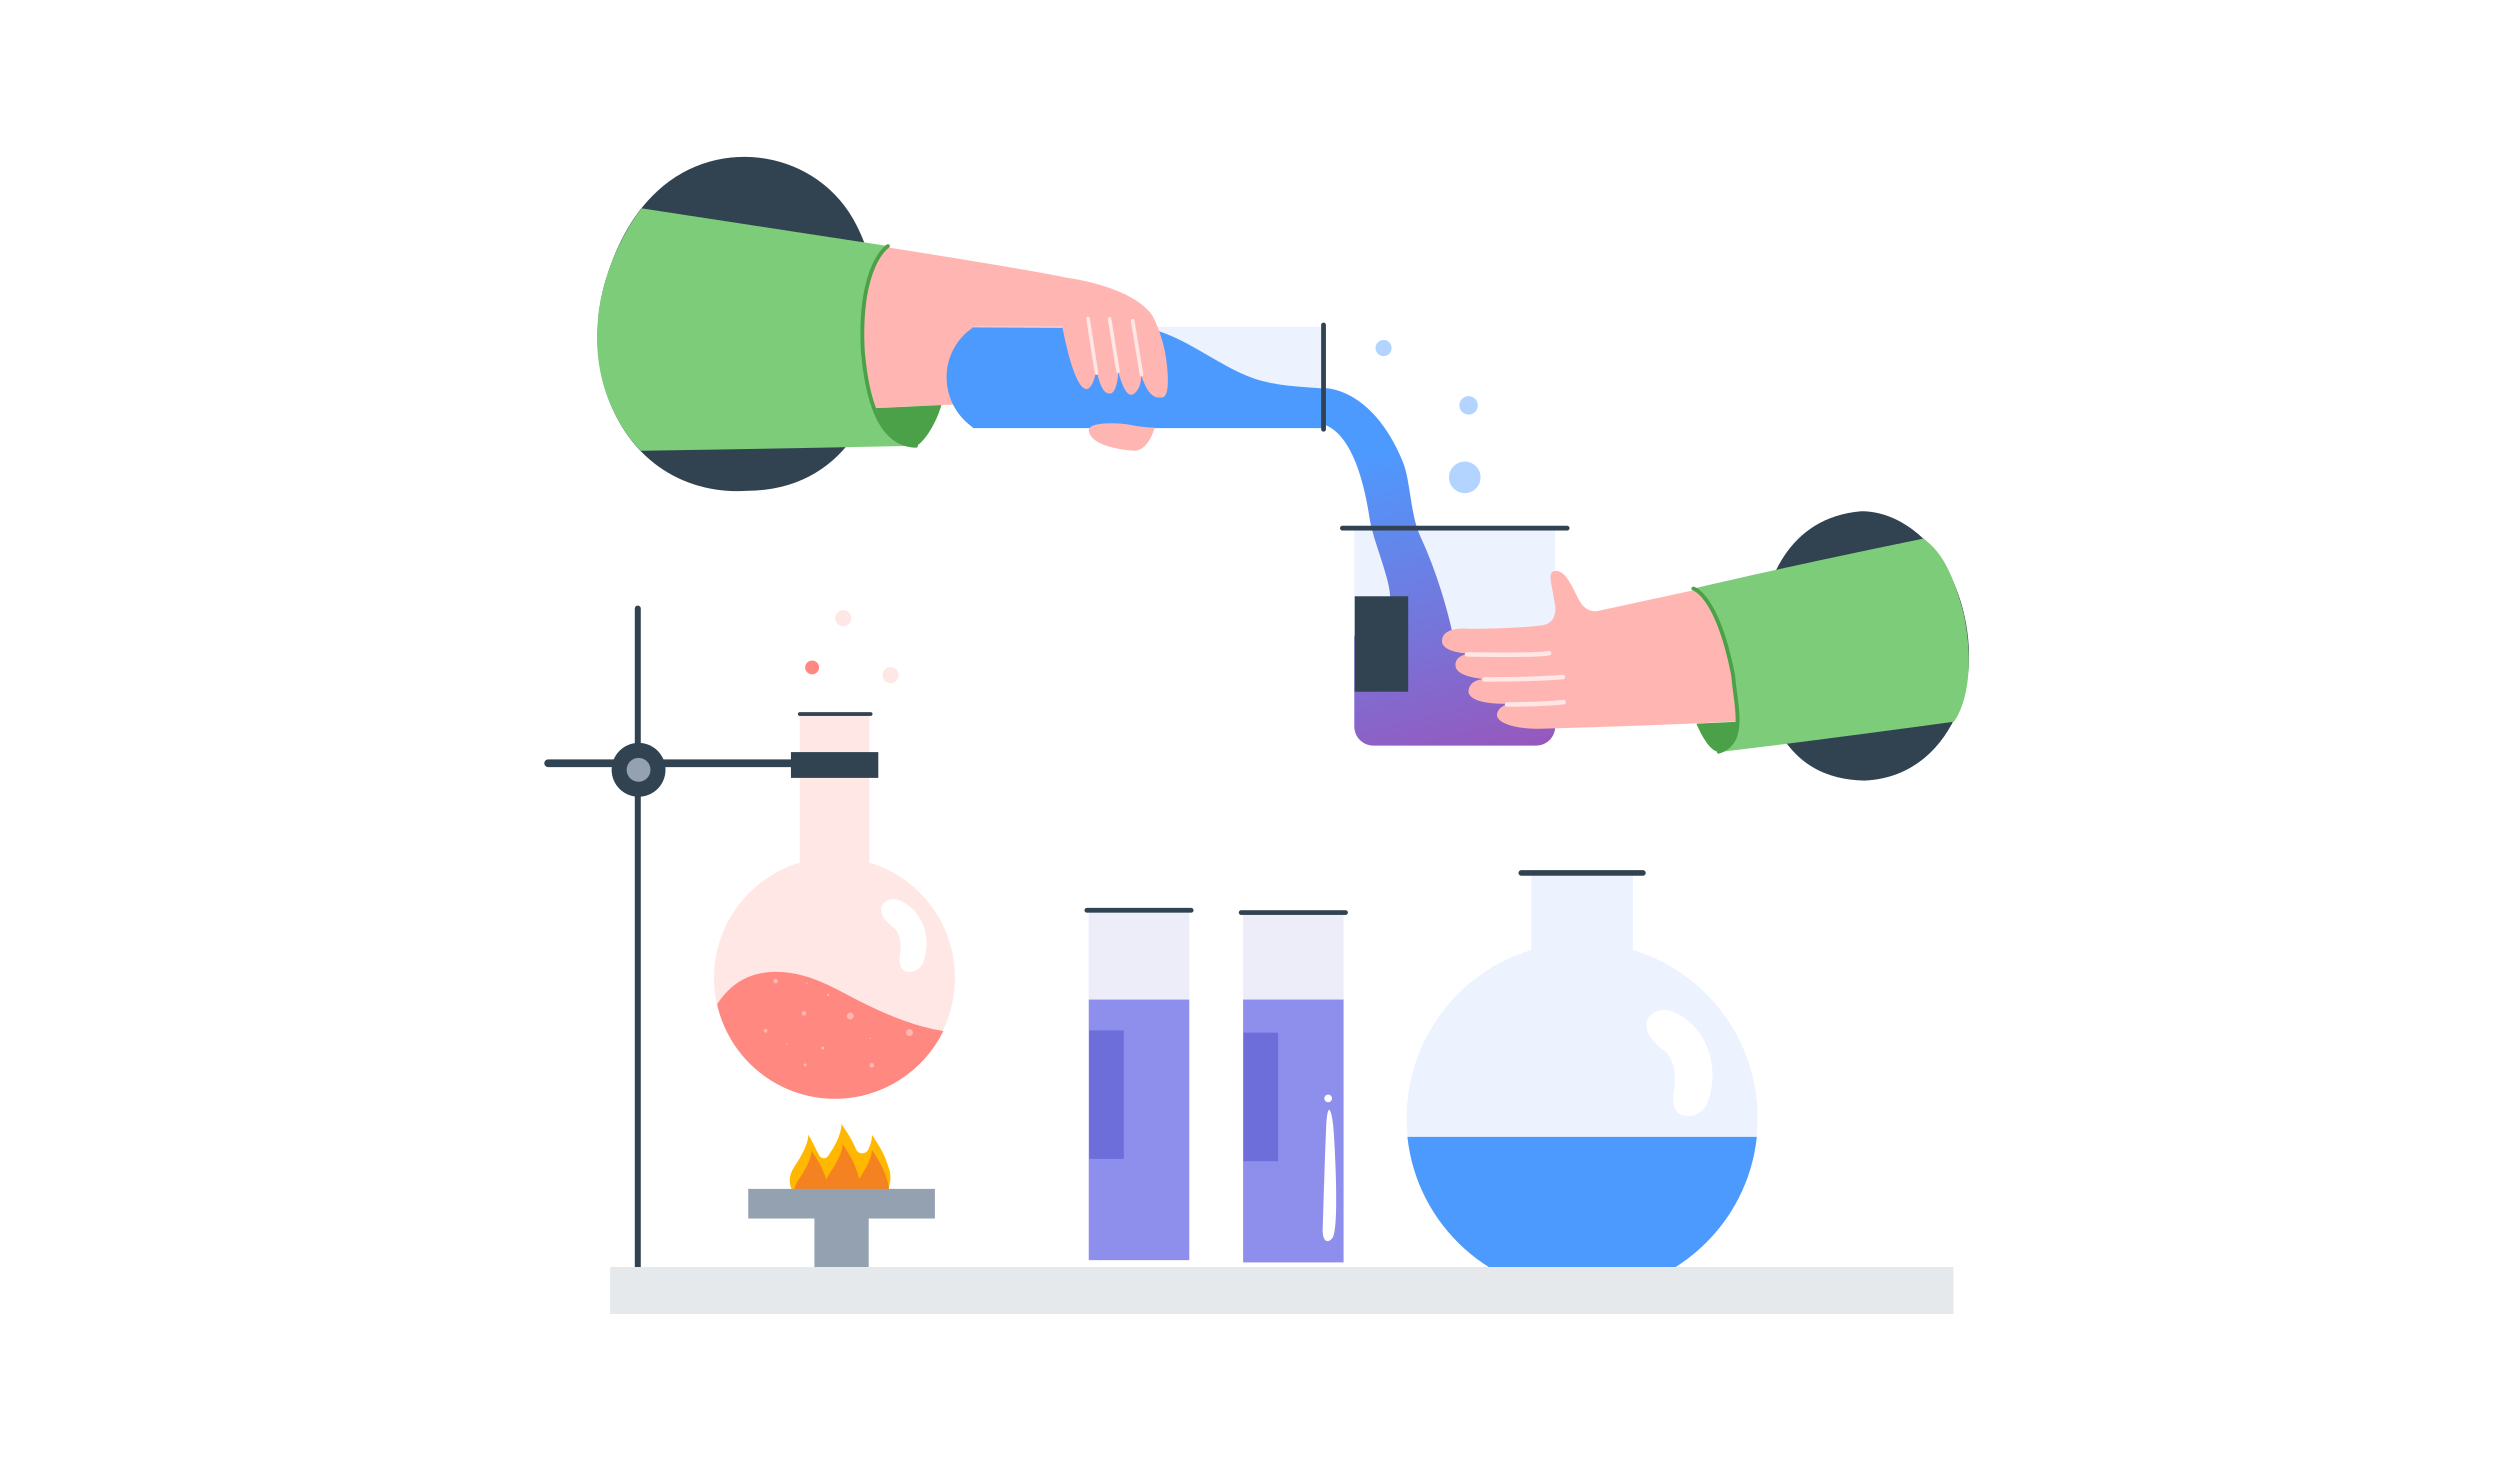 <svg width="271" height="160" viewBox="0 0 271 160" fill="none" xmlns="http://www.w3.org/2000/svg">
<rect width="271" height="160" fill="white"/>
<g clip-path="url(#clip0_10070_43955)">
<path d="M95.292 129.835C94.917 129.96 94.541 129.96 94.166 129.835C93.749 129.71 93.248 129.501 92.873 129.001C92.664 129.251 92.414 129.46 92.08 129.585C91.663 129.752 91.246 129.752 90.829 129.627C90.412 129.501 89.87 129.293 89.452 128.792C89.244 129.335 88.868 129.71 88.409 129.919C88.034 130.044 87.659 130.044 87.283 129.96C86.657 129.793 85.698 129.335 85.615 128.125C85.573 127.541 85.781 126.957 86.115 126.456C86.657 125.664 87.659 124.037 87.617 122.994C88.118 123.787 88.368 124.496 88.827 125.288C89.035 125.622 89.536 125.664 89.744 125.33C90.37 124.454 91.246 122.994 91.204 121.826C91.83 122.786 92.331 123.453 92.789 124.579C93.04 125.163 93.832 125.163 94.124 124.621C94.374 124.079 94.541 123.495 94.541 123.036C95.292 124.246 95.876 124.955 96.46 126.999C96.71 128.334 96.21 129.46 95.292 129.835Z" fill="#FFB700"/>
<path d="M65.634 30.513C66.551 27.385 68.136 23.589 71.265 20.71C77.939 14.495 88.826 16.331 92.873 24.465C94.291 27.259 95.25 30.93 95.459 35.811C96.001 44.195 91.371 53.164 80.984 53.205C74.852 53.623 68.095 50.494 65.55 41.943C64.466 38.188 64.549 34.226 65.634 30.513Z" fill="#314351"/>
<path d="M191.65 76.608C190.732 73.896 190.44 70.976 190.774 68.098C191.316 63.343 193.652 56.084 201.787 55.417C206.959 55.417 212.465 60.673 213.341 69.183C213.633 71.852 213.299 74.564 212.257 77.066C210.63 80.946 207.418 84.366 202.12 84.617C198.199 84.533 193.861 83.073 191.65 76.608Z" fill="#314351"/>
<path d="M69.137 65.969V139.468" stroke="#314351" stroke-width="0.649" stroke-miterlimit="10" stroke-linecap="round" stroke-linejoin="round"/>
<path d="M59.418 82.739H92.956" stroke="#314351" stroke-width="0.834" stroke-miterlimit="10" stroke-linecap="round" stroke-linejoin="round"/>
<path d="M69.221 86.368C70.833 86.368 72.141 85.061 72.141 83.448C72.141 81.836 70.833 80.528 69.221 80.528C67.608 80.528 66.301 81.836 66.301 83.448C66.301 85.061 67.608 86.368 69.221 86.368Z" fill="#314351"/>
<path d="M94.165 131.004H88.283V140.723H94.165V131.004Z" fill="#93A1B0"/>
<path d="M69.221 84.743C69.935 84.743 70.514 84.163 70.514 83.449C70.514 82.735 69.935 82.156 69.221 82.156C68.507 82.156 67.928 82.735 67.928 83.449C67.928 84.163 68.507 84.743 69.221 84.743Z" fill="#93A1B0"/>
<path d="M166.497 80.82H148.894C147.726 80.82 146.809 79.903 146.809 78.734V57.252H168.583V78.734C168.583 79.903 167.624 80.82 166.497 80.82Z" fill="#ECF3FF"/>
<path d="M168.582 69.016V78.735C168.582 79.903 167.665 80.821 166.497 80.821H148.893C147.725 80.821 146.808 79.903 146.808 78.735V68.974H150.187C150.52 67.931 150.812 66.513 150.687 64.636C150.604 62.467 148.81 58.546 148.476 56.252C147.725 51.329 146.265 46.908 143.429 45.99C143.053 45.781 143.512 42.069 143.512 42.069C143.512 42.069 148.643 41.86 152.022 49.953C152.94 52.122 152.814 55.584 153.941 58.087C155.818 62.133 156.944 66.263 157.528 68.974H168.582V69.016Z" fill="url(#paint0_linear_10070_43955)"/>
<path d="M145.516 57.252H169.876" stroke="#314351" stroke-width="0.519" stroke-miterlimit="10" stroke-linecap="round" stroke-linejoin="round"/>
<path d="M88.95 44.487L125.7 42.86C127.16 42.276 126.451 37.562 125.033 34.434C123.072 31.014 115.564 30.096 115.564 30.096C111.351 29.136 87.365 25.424 87.365 25.424C87.365 25.424 85.697 40.024 88.95 44.487Z" fill="#FFB6B2"/>
<path d="M177.008 102.968V94.542H165.996V102.968C158.154 105.346 152.48 112.604 152.48 121.197C152.48 131.709 160.99 140.218 171.502 140.218C182.014 140.218 190.523 131.709 190.523 121.197C190.523 112.604 184.85 105.346 177.008 102.968Z" fill="#ECF3FF"/>
<path d="M152.564 123.24C153.566 132.793 161.658 140.259 171.502 140.259C181.347 140.259 189.439 132.793 190.44 123.24H152.564Z" fill="#4D9AFF"/>
<path d="M164.91 94.626H178.092" stroke="#314351" stroke-width="0.607" stroke-miterlimit="10" stroke-linecap="round" stroke-linejoin="round"/>
<path d="M180.512 113.981C180.512 113.981 178.092 112.354 178.509 110.727C178.634 110.31 178.926 109.976 179.302 109.768C180.261 109.225 181.346 109.434 182.806 110.518C184.224 111.603 185.142 113.188 185.475 114.94C185.726 116.317 185.726 117.651 185.142 119.445C184.891 120.238 183.765 121.281 182.472 120.905C182.472 120.905 181.012 120.863 181.471 117.943C181.805 115.649 181.012 114.398 180.512 113.981Z" fill="white"/>
<path d="M143.463 46.303V35.416L105.545 35.416V46.303L143.463 46.303Z" fill="#ECF3FF"/>
<path d="M143.428 42.109C140.884 41.901 138.339 41.859 135.92 41.025C131.874 39.606 128.537 36.436 124.324 35.56L105.511 35.477C101.756 37.979 101.631 43.402 105.219 46.155L105.511 46.406H143.512V42.193C143.512 42.109 143.47 42.109 143.428 42.109Z" fill="#4D9AFF"/>
<path d="M152.648 64.636H146.85V74.981H152.648V64.636Z" fill="#314351"/>
<path d="M128.913 98.675H118.025V136.593H128.913V98.675Z" fill="#ECF3FF"/>
<path d="M128.913 98.675H118.025V136.593H128.913V98.675Z" fill="#EDECF9"/>
<path d="M128.913 108.354H118.025V136.595H128.913V108.354Z" fill="#8E8EED"/>
<path d="M121.821 111.69H118.066V125.623H121.821V111.69Z" fill="#6E6EDB"/>
<path d="M117.816 98.675H129.121" stroke="#314351" stroke-width="0.519" stroke-miterlimit="10" stroke-linecap="round" stroke-linejoin="round"/>
<path d="M145.641 98.922H134.754V136.84H145.641V98.922Z" fill="#EDECF9"/>
<path d="M145.641 108.351H134.754V136.841H145.641V108.351Z" fill="#8E8EED"/>
<path d="M138.549 111.938H134.795V125.871H138.549V111.938Z" fill="#6E6EDB"/>
<path d="M134.545 98.922H145.849" stroke="#314351" stroke-width="0.519" stroke-miterlimit="10" stroke-linecap="round" stroke-linejoin="round"/>
<path d="M143.389 132.918C143.389 132.918 143.598 125.659 143.765 121.864C143.973 118.777 144.474 120.988 144.557 122.489C144.682 123.991 145.225 133.46 144.39 134.252C143.806 134.92 143.264 134.419 143.389 132.918Z" fill="white"/>
<path d="M143.972 119.487C144.202 119.487 144.389 119.3 144.389 119.069C144.389 118.839 144.202 118.652 143.972 118.652C143.741 118.652 143.555 118.839 143.555 119.069C143.555 119.3 143.741 119.487 143.972 119.487Z" fill="white"/>
<path d="M158.781 53.457C159.725 53.457 160.491 52.691 160.491 51.746C160.491 50.802 159.725 50.036 158.781 50.036C157.836 50.036 157.07 50.802 157.07 51.746C157.07 52.691 157.836 53.457 158.781 53.457Z" fill="#B2D4FF"/>
<path d="M159.196 44.946C159.749 44.946 160.198 44.497 160.198 43.944C160.198 43.392 159.749 42.943 159.196 42.943C158.644 42.943 158.195 43.392 158.195 43.944C158.195 44.497 158.644 44.946 159.196 44.946Z" fill="#B2D4FF"/>
<path d="M149.98 38.605C150.463 38.605 150.855 38.213 150.855 37.73C150.855 37.246 150.463 36.853 149.98 36.853C149.496 36.853 149.104 37.246 149.104 37.73C149.104 38.213 149.496 38.605 149.98 38.605Z" fill="#B2D4FF"/>
<path d="M96.544 74.061C97.028 74.061 97.42 73.669 97.42 73.186C97.42 72.702 97.028 72.31 96.544 72.31C96.06 72.31 95.668 72.702 95.668 73.186C95.668 73.669 96.06 74.061 96.544 74.061Z" fill="#FFE7E5"/>
<path d="M91.411 67.89C91.895 67.89 92.287 67.498 92.287 67.014C92.287 66.53 91.895 66.138 91.411 66.138C90.927 66.138 90.535 66.53 90.535 67.014C90.535 67.498 90.927 67.89 91.411 67.89Z" fill="#FFE7E5"/>
<path d="M114.98 34.478C114.98 34.478 116.315 42.571 117.9 42.153C118.526 41.903 118.818 40.36 118.818 40.026C119.152 41.361 119.486 42.737 120.362 42.654C120.904 42.612 121.238 41.194 121.196 40.276C121.655 41.778 122.072 42.904 122.739 42.779C122.739 42.779 123.74 42.404 123.699 40.652C124.116 41.861 124.7 43.363 126.035 43.071C126.785 42.904 126.702 40.527 126.285 38.107C125.743 35.73 124.95 33.852 124.074 33.352C121.571 32.976 116.023 33.018 114.98 34.478Z" fill="#FFB6B2"/>
<path d="M125.158 46.363C125.158 46.363 124.574 48.782 122.989 48.866C120.945 48.741 118.234 48.157 118.025 46.697C117.858 45.654 121.529 45.821 122.614 46.071C123.698 46.321 125.158 46.363 125.158 46.363Z" fill="#FFB6B2"/>
<path d="M117.943 34.518L118.861 40.441" stroke="#FFE7E5" stroke-width="0.39" stroke-miterlimit="10" stroke-linecap="round" stroke-linejoin="round"/>
<path d="M120.277 34.559L121.195 40.232" stroke="#FFE7E5" stroke-width="0.39" stroke-miterlimit="10" stroke-linecap="round" stroke-linejoin="round"/>
<path d="M122.781 34.769L123.741 40.608" stroke="#FFE7E5" stroke-width="0.39" stroke-miterlimit="10" stroke-linecap="round" stroke-linejoin="round"/>
<path d="M200.953 60.215L173.046 66.263C173.046 66.263 171.837 66.43 171.127 64.97C170.335 63.427 169.751 61.967 168.708 61.883C167.665 61.883 168.166 63.01 168.458 65.012C168.958 66.931 168.082 67.723 166.998 67.807C165.079 68.057 160.157 68.224 159.072 68.14C158.113 68.099 156.402 68.182 156.319 69.392C156.152 70.768 159.239 70.852 159.239 70.852C159.239 70.852 157.612 71.019 157.779 72.228C157.946 73.438 160.908 73.605 160.908 73.605C160.908 73.605 159.364 73.605 159.197 74.815C159.197 74.815 158.78 76.108 162.326 76.275L165.705 76.358C165.705 76.358 162.701 75.691 162.284 77.359C162.284 77.359 161.909 78.402 164.745 78.861C165.579 78.986 166.497 79.028 167.373 78.986C172.212 78.819 193.778 78.36 202.788 76.9C202.997 67.056 200.953 60.215 200.953 60.215Z" fill="#FFB6B2"/>
<path d="M159.031 70.933C159.031 70.933 166.248 71.1 167.916 70.808" stroke="#FFE7E5" stroke-width="0.491" stroke-miterlimit="10" stroke-linecap="round" stroke-linejoin="round"/>
<path d="M160.908 73.645C160.908 73.645 165.997 73.686 169.418 73.394" stroke="#FFE7E5" stroke-width="0.491" stroke-miterlimit="10" stroke-linecap="round" stroke-linejoin="round"/>
<path d="M163.367 76.357C163.367 76.357 166.996 76.398 169.499 76.106" stroke="#FFE7E5" stroke-width="0.491" stroke-miterlimit="10" stroke-linecap="round" stroke-linejoin="round"/>
<path d="M183.559 63.801C183.559 63.801 185.519 64.343 187.48 71.643C187.772 72.686 187.98 73.77 188.147 74.897C188.564 78.4 188.147 81.279 186.312 81.529C196.949 80.278 211.799 78.234 211.799 78.234C211.799 78.234 214.552 74.938 212.883 66.596C211.382 60.839 209.838 59.421 208.503 58.378C192.444 61.673 183.559 63.801 183.559 63.801Z" fill="#7DCC7A"/>
<path d="M96.251 26.674C96.251 26.674 92.873 29.218 93.707 38.521C94.291 44.944 96.418 48.365 99.296 48.323C83.57 48.657 69.43 48.865 69.43 48.865C69.43 48.865 64.299 44.027 64.758 35.684C64.883 29.594 68.261 24.129 69.555 22.586L96.251 26.674Z" fill="#7DCC7A"/>
<path d="M183.891 78.445C183.891 78.445 185.1 81.49 186.31 81.49C187.144 81.323 188.062 81.323 188.229 78.236C184.85 78.403 183.891 78.445 183.891 78.445Z" fill="#4AA147"/>
<path d="M94.916 44.236C94.916 44.236 96.167 48.324 99.296 48.324C99.88 48.199 101.34 46.364 102.049 43.902C96.167 44.194 94.916 44.236 94.916 44.236Z" fill="#4AA147"/>
<path d="M143.471 35.227V46.531" stroke="#314351" stroke-width="0.519" stroke-miterlimit="10" stroke-linecap="round" stroke-linejoin="round"/>
<path d="M96.251 26.675C96.251 26.675 92.997 28.677 93.54 38.23C93.832 41.066 94.582 48.241 99.296 48.324" stroke="#4AA147" stroke-width="0.417" stroke-miterlimit="10" stroke-linecap="round" stroke-linejoin="round"/>
<path d="M183.559 63.802C183.559 63.802 186.145 64.427 187.855 73.104C188.189 76.775 189.357 80.487 186.312 81.488" stroke="#4AA147" stroke-width="0.417" stroke-miterlimit="10" stroke-linecap="round" stroke-linejoin="round"/>
<path d="M211.755 137.342H66.133V142.431H211.755V137.342Z" fill="#E5E9EC"/>
<path d="M90.994 130.375C90.452 130.208 89.576 129.791 89.493 128.665C89.451 128.123 89.618 127.581 89.951 127.163C90.452 126.454 91.37 124.953 91.328 123.993C92.037 125.119 92.579 125.787 93.122 127.706C93.372 128.957 92.913 130 92.079 130.334C91.704 130.459 91.328 130.459 90.994 130.375Z" fill="#F58220"/>
<path d="M87.617 131.086C87.075 130.919 86.199 130.502 86.116 129.376C86.074 128.834 86.241 128.291 86.575 127.874C87.075 127.165 87.993 125.664 87.951 124.704C88.66 125.83 89.203 126.498 89.745 128.417C89.995 129.668 89.536 130.711 88.702 131.045C88.326 131.17 87.951 131.17 87.617 131.086Z" fill="#F58220"/>
<path d="M94.166 131.002C93.624 130.835 92.748 130.418 92.665 129.292C92.623 128.75 92.79 128.207 93.123 127.79C93.624 127.081 94.542 125.58 94.5 124.62C95.209 125.746 95.751 126.414 96.294 128.333C96.544 129.584 96.085 130.627 95.251 130.961C94.875 131.127 94.5 131.127 94.166 131.002Z" fill="#F58220"/>
<path d="M101.341 128.875H81.109V132.087H101.341V128.875Z" fill="#93A1B0"/>
<path d="M94.249 93.504V77.402H86.699V93.504C81.318 95.131 77.397 100.095 77.397 106.018C77.397 113.234 83.236 119.074 90.453 119.074C97.669 119.074 103.509 113.234 103.509 106.018C103.551 100.136 99.63 95.131 94.249 93.504Z" fill="#FFE7E5"/>
<path d="M94.082 108.974C91.788 107.89 89.577 106.43 87.074 105.762C85.114 105.22 82.945 105.137 81.068 105.929C79.649 106.513 78.565 107.598 77.731 108.849C79.024 114.689 84.238 119.111 90.495 119.111C95.667 119.111 100.131 116.107 102.258 111.769C99.38 111.31 96.668 110.226 94.082 108.974Z" fill="#FF8880"/>
<path d="M95.207 81.528H85.738V84.323H95.207V81.528Z" fill="#314351"/>
<path d="M86.699 77.402H94.374" stroke="#314351" stroke-width="0.417" stroke-miterlimit="10" stroke-linecap="round" stroke-linejoin="round"/>
<path d="M96.919 100.589C96.919 100.589 95.25 99.463 95.542 98.336C95.626 98.044 95.834 97.836 96.084 97.669C96.752 97.293 97.503 97.419 98.504 98.169C99.463 98.92 100.131 100.005 100.339 101.215C100.506 102.174 100.506 103.05 100.089 104.301C99.922 104.844 99.129 105.553 98.254 105.302C98.254 105.302 97.252 105.261 97.586 103.259C97.795 101.757 97.252 100.881 96.919 100.589Z" fill="white"/>
<path d="M84.071 106.598C84.209 106.598 84.321 106.486 84.321 106.348C84.321 106.21 84.209 106.098 84.071 106.098C83.932 106.098 83.82 106.21 83.82 106.348C83.82 106.486 83.932 106.598 84.071 106.598Z" fill="#FFB6B2"/>
<path d="M85.281 113.272C85.327 113.272 85.364 113.235 85.364 113.189C85.364 113.143 85.327 113.105 85.281 113.105C85.235 113.105 85.197 113.143 85.197 113.189C85.197 113.235 85.235 113.272 85.281 113.272Z" fill="#FFB6B2"/>
<path d="M92.162 110.52C92.37 110.52 92.538 110.352 92.538 110.145C92.538 109.938 92.37 109.77 92.162 109.77C91.955 109.77 91.787 109.938 91.787 110.145C91.787 110.352 91.955 110.52 92.162 110.52Z" fill="#FFB6B2"/>
<path d="M94.5 115.732C94.638 115.732 94.751 115.62 94.751 115.482C94.751 115.344 94.638 115.231 94.5 115.231C94.362 115.231 94.25 115.344 94.25 115.482C94.25 115.62 94.362 115.732 94.5 115.732Z" fill="#FFB6B2"/>
<path d="M98.586 112.313C98.794 112.313 98.962 112.145 98.962 111.938C98.962 111.731 98.794 111.562 98.586 111.562C98.379 111.562 98.211 111.731 98.211 111.938C98.211 112.145 98.379 112.313 98.586 112.313Z" fill="#FFB6B2"/>
<path d="M87.156 110.103C87.295 110.103 87.407 109.991 87.407 109.853C87.407 109.715 87.295 109.603 87.156 109.603C87.018 109.603 86.906 109.715 86.906 109.853C86.906 109.991 87.018 110.103 87.156 110.103Z" fill="#FFB6B2"/>
<path d="M89.202 113.774C89.294 113.774 89.369 113.699 89.369 113.607C89.369 113.515 89.294 113.44 89.202 113.44C89.11 113.44 89.035 113.515 89.035 113.607C89.035 113.699 89.11 113.774 89.202 113.774Z" fill="#FFB6B2"/>
<path d="M87.451 106.681C87.497 106.681 87.534 106.643 87.534 106.597C87.534 106.551 87.497 106.514 87.451 106.514C87.404 106.514 87.367 106.551 87.367 106.597C87.367 106.643 87.404 106.681 87.451 106.681Z" fill="#FFB6B2"/>
<path d="M94.333 112.645C94.379 112.645 94.417 112.608 94.417 112.562C94.417 112.516 94.379 112.479 94.333 112.479C94.287 112.479 94.25 112.516 94.25 112.562C94.25 112.608 94.287 112.645 94.333 112.645Z" fill="#FFB6B2"/>
<path d="M82.986 111.939C83.101 111.939 83.195 111.845 83.195 111.73C83.195 111.615 83.101 111.521 82.986 111.521C82.871 111.521 82.777 111.615 82.777 111.73C82.777 111.845 82.871 111.939 82.986 111.939Z" fill="#FFB6B2"/>
<path d="M89.785 107.975C89.854 107.975 89.91 107.919 89.91 107.85C89.91 107.781 89.854 107.725 89.785 107.725C89.716 107.725 89.66 107.781 89.66 107.85C89.66 107.919 89.716 107.975 89.785 107.975Z" fill="#FFB6B2"/>
<path d="M87.282 115.609C87.374 115.609 87.449 115.534 87.449 115.442C87.449 115.35 87.374 115.275 87.282 115.275C87.19 115.275 87.115 115.35 87.115 115.442C87.115 115.534 87.19 115.609 87.282 115.609Z" fill="#FFB6B2"/>
<path d="M88.034 73.102C88.449 73.102 88.785 72.766 88.785 72.351C88.785 71.937 88.449 71.601 88.034 71.601C87.619 71.601 87.283 71.937 87.283 72.351C87.283 72.766 87.619 73.102 88.034 73.102Z" fill="#FF8880"/>
</g>
<defs>
<linearGradient id="paint0_linear_10070_43955" x1="151.269" y1="48.305" x2="165.531" y2="105.458" gradientUnits="userSpaceOnUse">
<stop stop-color="#4D9AFF"/>
<stop offset="1" stop-color="#C72C91"/>
</linearGradient>
<clipPath id="clip0_10070_43955">
<rect width="154.424" height="125.433" fill="white" transform="translate(59 17)"/>
</clipPath>
</defs>
</svg>
